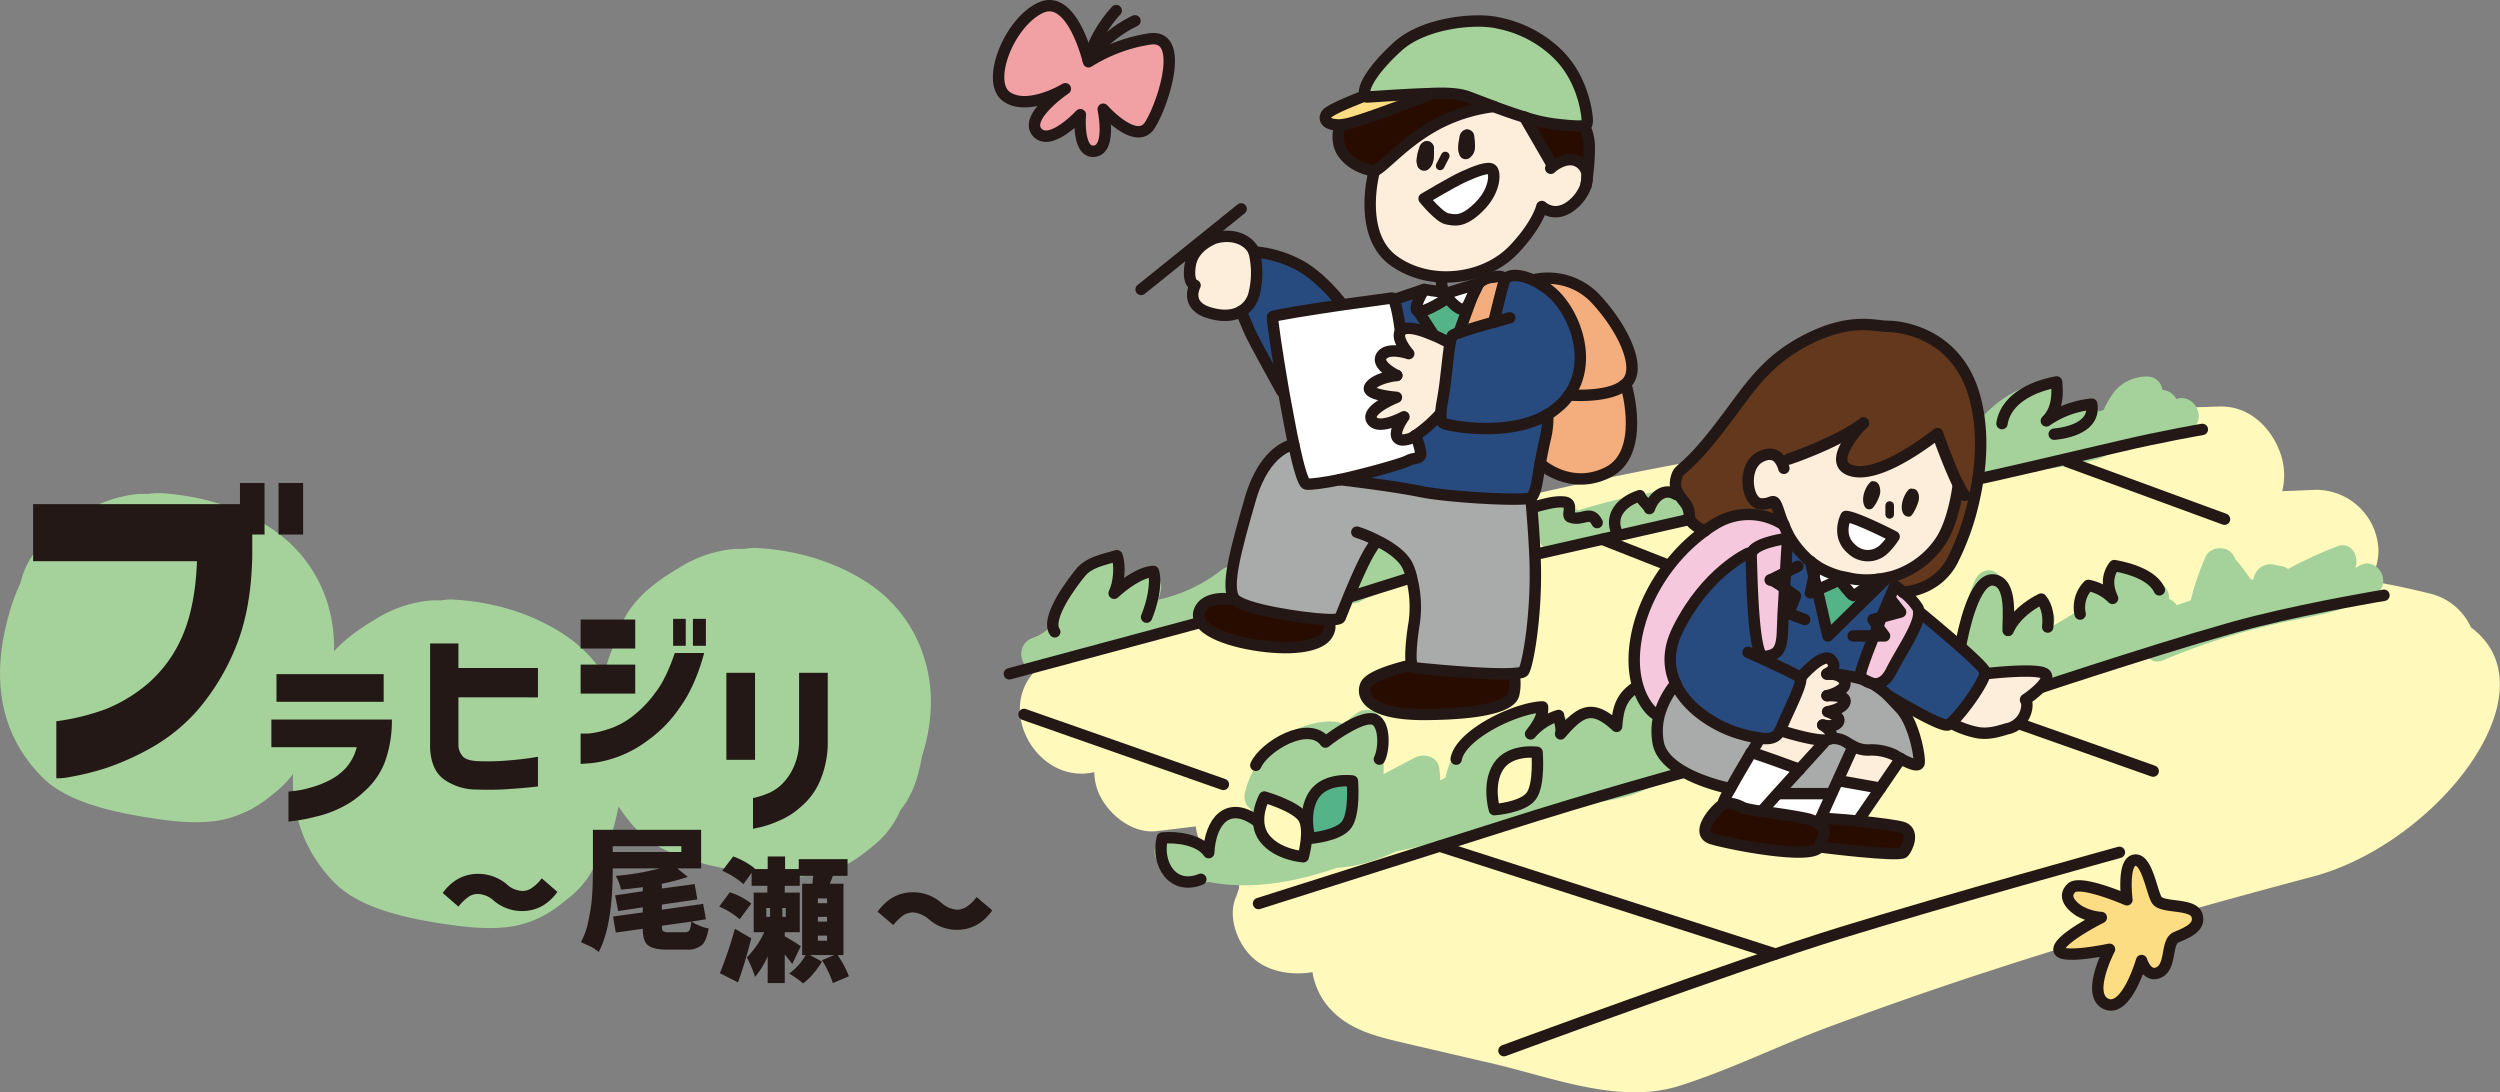 <svg xmlns="http://www.w3.org/2000/svg" viewBox="0 0 732.4 320">
  <rect x="0" y="0" width="732.4" height="320" fill="#808080" stroke="none"/>
  <defs>
    <style>
      .cls-1 {
        fill: #a5d29b;
      }

      .cls-2 {
        fill: #231815;
      }

      .cls-3, .cls-6 {
        fill: #fff9bb;
      }

      .cls-4 {
        fill: #f1a1a3;
      }

      .cls-17, .cls-20, .cls-4, .cls-5, .cls-6, .cls-7, .cls-8 {
        stroke: #231815;
        stroke-linecap: round;
      }

      .cls-20, .cls-4, .cls-5, .cls-6, .cls-7, .cls-8 {
        stroke-linejoin: round;
      }

      .cls-4, .cls-5, .cls-6, .cls-7, .cls-8 {
        stroke-width: 3.34px;
      }

      .cls-17, .cls-20, .cls-5 {
        fill: none;
      }

      .cls-15, .cls-7 {
        fill: #55b38a;
      }

      .cls-16, .cls-8 {
        fill: #fddd83;
      }

      .cls-9 {
        fill: #f4ae7d;
      }

      .cls-10 {
        fill: #290c00;
      }

      .cls-11 {
        fill: #fdeddb;
      }

      .cls-12 {
        fill: #284b7f;
      }

      .cls-13 {
        fill: #a9aaaa;
      }

      .cls-14 {
        fill: #fff;
      }

      .cls-17 {
        stroke-miterlimit: 10;
      }

      .cls-17, .cls-20 {
        stroke-width: 2.51px;
      }

      .cls-18 {
        fill: #63381c;
      }

      .cls-19 {
        fill: #f6c8dd;
      }
    </style>
  </defs>
  <g id="レイヤー_2" data-name="レイヤー 2">
    <g id="work">
      <g>
        <path class="cls-1" d="M95.3,205.6c2.9-9.1,3.6-18.8.8-28.4A40.6,40.6,0,0,0,81.2,156c-9.2-6.7-20.9-10.6-33.5-11.5a21.3,21.3,0,0,0-4.4.2H40.5a39,39,0,0,0-16.6,5.7c-5.4,3.2-10,6.7-13.4,11A23.6,23.6,0,0,0,6,170.8a55.9,55.9,0,0,0-3.3,8.9C-1.7,195.1-2,212.8,12,227.3c7.7,8.1,22.3,10.9,34.6,12.7,7,1,14.8,1.5,21.1-.5s9.9-4.8,13.8-8.1a27.2,27.2,0,0,0,7.4-10C92.7,216.7,94.2,211,95.3,205.6Z"/>
        <path class="cls-1" d="M181.1,236.7c2.9-9.1,3.6-18.8.8-28.3A40.8,40.8,0,0,0,167,187.1c-9.2-6.6-20.9-10.6-33.5-11.4a15.2,15.2,0,0,0-4.3.2h-2.9a36.5,36.5,0,0,0-16.6,5.7c-5.4,3.2-10,6.7-13.4,11a22.3,22.3,0,0,0-4.4,9.2,50.9,50.9,0,0,0-3.4,8.9c-4.4,15.4-4.7,33.2,9.3,47.7,7.7,8,22.3,10.9,34.6,12.6,7.1,1,14.8,1.5,21.1-.4s9.9-4.9,13.8-8.1a26.7,26.7,0,0,0,7.5-10.1C178.6,247.8,180,242.2,181.1,236.7Z"/>
        <path class="cls-1" d="M270.1,221.6c2.9-9.1,3.7-18.8.8-28.4A40.4,40.4,0,0,0,256,172c-9.2-6.6-20.9-10.6-33.5-11.4a15.2,15.2,0,0,0-4.3.2h-2.9a36.5,36.5,0,0,0-16.6,5.7c-5.3,3.1-10,6.6-13.4,11a23,23,0,0,0-4.4,9.2,50.9,50.9,0,0,0-3.4,8.9c-4.4,15.4-4.7,33.2,9.3,47.7,7.7,8,22.3,10.9,34.7,12.6,7,1,14.7,1.5,21-.4s9.9-4.9,13.8-8.1a26.7,26.7,0,0,0,7.5-10.1C267.6,232.7,269.1,227.1,270.1,221.6Z"/>
        <path class="cls-2" d="M9.7,164.4V147.7H70.3v-6.2h7.2v15.1H73.9V163c-.2,10.3-1.8,19.1-4.8,26.5a66.8,66.8,0,0,1-11,18.3,52.4,52.4,0,0,1-13.5,11.1A78,78,0,0,1,31.1,225a78.6,78.6,0,0,1-10.5,2.6,17.5,17.5,0,0,1-4.1.4V211.3a67.8,67.8,0,0,0,14.6-3.6,45.2,45.2,0,0,0,12.3-7.5,38.5,38.5,0,0,0,10-13.8c2.5-5.7,4-13.1,4.3-22Zm71.9-7.8V141.5h7.2v15.1Z"/>
        <path class="cls-2" d="M79.5,218.9v-8.1h35.3a35.2,35.2,0,0,1-2,12.3,21.8,21.8,0,0,1-5.8,8.5,27.4,27.4,0,0,1-7.5,5.2,32.6,32.6,0,0,1-7.2,2.5,47.8,47.8,0,0,1-5.5,1.1l-2.3.3v-8.8l1.8-.2a24.5,24.5,0,0,0,4.4-.9,27.6,27.6,0,0,0,5.6-2.1,17,17,0,0,0,5.1-3.8,14.3,14.3,0,0,0,3.1-6ZM81,205.6v-8.1h31.4v8.1Z"/>
        <path class="cls-2" d="M126,188.5h8.3v7.2h23.3v8.6H134.3v14a5,5,0,0,0,1.3,3.3c.8.9,2.4,1.3,4.6,1.4a75.9,75.9,0,0,0,8.5-.2c2.5-.2,5.5-.5,8.9-1.1v8.7c-3.3.4-6.3.6-9,.8a87.9,87.9,0,0,1-9,.1,16.3,16.3,0,0,1-9.7-3.1c-2.4-1.8-3.7-4.9-3.9-9Z"/>
        <path class="cls-2" d="M170.1,190v-8.5h16V190Zm36.2,1.3c-1.8,6.6-4.2,12-7.3,16.2a37.7,37.7,0,0,1-9.5,9.6,33.7,33.7,0,0,1-16.5,6.5l-2.9.2v-8.9h2.3a25.1,25.1,0,0,0,5.5-1.2,22.5,22.5,0,0,0,7.2-3.7,33.4,33.4,0,0,0,6.9-7.1c2.2-2.8,4-6.7,5.7-11.6Zm-36.2,11.9v-8.5h16v8.5Zm27.1-14v-7.9h3.7v7.9Zm5.8,0v-7.9h3.8v7.9Z"/>
        <path class="cls-2" d="M212.8,222.6V197.1h8.4v25.5Zm7.8,11.2a23.5,23.5,0,0,0,4.9-1.6,12.8,12.8,0,0,0,3.9-2.8,16.6,16.6,0,0,0,3.2-4.9,18.2,18.2,0,0,0,1.5-7.5V197.1h8.4V217a28.6,28.6,0,0,1-2.2,11.6,20.2,20.2,0,0,1-5.6,7.7,22.6,22.6,0,0,1-6.6,4.2,29.5,29.5,0,0,1-5.2,1.8l-2.3.5Z"/>
        <path class="cls-2" d="M206.8,269.3l-4.2.7a14.5,14.5,0,0,0,5,2c-.4,2.3-1,3.9-1.9,4.8a6.5,6.5,0,0,1-4.6,1.4h-5.9c-2.6,0-4.4-.5-5.4-1.3s-1.5-2.5-1.5-4.8l-7.9,1.1-.8-4.7,8.7-1.2v-1.5l-7.2,1.1-.9-4.6,8.1-1.2v-1.2c-2.3.3-4.5.6-6.4.7a13.3,13.3,0,0,0-1.5-4,75.1,75.1,0,0,0,12.9-2.2H179.5v.4c0,11-1.4,19-4.1,24.1a10.9,10.9,0,0,0-2.4-1.6l-2.8-1.3a22.3,22.3,0,0,0,2.3-6.9,45.4,45.4,0,0,0,1-7.2c.1-2,.2-4.3.2-7V243.1h31.7v11.3h-7l3.1,2.5a65.3,65.3,0,0,1-7.6,2v1.4l9.6-1.3.8,4.5L193.9,265v1.5l12.1-1.7Zm-27.3-21.4v1.7h20.1v-1.7ZM196,273.1h4.6c.7,0,1.2-.2,1.4-.6a7.4,7.4,0,0,0,.5-2.5l-8.6,1.2c0,.8.1,1.4.4,1.6A2.9,2.9,0,0,0,196,273.1Z"/>
        <path class="cls-2" d="M220.1,264.7l-3.4,4.6a22.3,22.3,0,0,0-6-3.7l3.1-4.2A20.3,20.3,0,0,1,220.1,264.7Zm-4.8,7.4,4.8,2.8q-1.9,7.4-3.9,12.9l-5.3-2.7A122.3,122.3,0,0,0,215.3,272.1ZM248.7,286l-4.7,2a30,30,0,0,0-3.2-6.7l3.6-1.5h-7.1l3.5,1.9a23,23,0,0,1-2.5,3.5,19.7,19.7,0,0,1-3,2.9,34.3,34.3,0,0,0-4.1-2.9,16.2,16.2,0,0,0,4.8-5.4h-1V258.9h3c0-.2.1-.6.1-1.1s.1-.9.2-1.2h-4v2.9h-4.4v2h4.4v11.6h-4.4v1.2a54.8,54.8,0,0,1,4.7,2.9l-2.5,5.2-2.2-2.8V288h-5v-7.8a25.2,25.2,0,0,1-3.7,6,32.4,32.4,0,0,0-2.4-5.7,26.5,26.5,0,0,0,5.1-7.4h-3.1V261.5h4v-2h-4.6v-3.8l-2.4,3.3a23.8,23.8,0,0,0-6.2-3.9l3.2-4.2a22,22,0,0,1,6.3,3.5v.2h3.8v-3.7h5.1v3.7h4v-2.9h14.3v4.9H244l-.9,2.3h4v20.9h-1.7A29.4,29.4,0,0,1,248.7,286Zm-24.2-20v2.6h1.1V266Zm5.7,2.6V266h-1v2.6Zm12.1-4v-1.4h-2.7v1.4Zm0,5.4v-1.4h-2.7V270Zm0,5.6v-1.5h-2.7v1.5Z"/>
        <path class="cls-2" d="M144.7,263.9a7.3,7.3,0,0,0-4.6-2,4.8,4.8,0,0,0-2.8.8,15.4,15.4,0,0,0-3,2.9l-4.6-4c2.7-3.7,6.2-5.6,10.4-5.6a13,13,0,0,1,8.3,3,7.1,7.1,0,0,0,4.5,2,4.6,4.6,0,0,0,2.8-.8,11.3,11.3,0,0,0,3-2.9l4.6,4c-2.7,3.7-6.1,5.6-10.4,5.6A12.8,12.8,0,0,1,144.7,263.9Z"/>
        <path class="cls-2" d="M272.1,269.3a7.9,7.9,0,0,0-4.6-2,5.7,5.7,0,0,0-2.8.8,15.4,15.4,0,0,0-3,2.9l-4.6-3.9c2.7-3.8,6.2-5.7,10.4-5.7a12.6,12.6,0,0,1,8.3,3.1,7.7,7.7,0,0,0,4.5,2,5.4,5.4,0,0,0,2.8-.8,11.3,11.3,0,0,0,3-2.9l4.6,3.9c-2.7,3.8-6.1,5.7-10.4,5.7A12.4,12.4,0,0,1,272.1,269.3Z"/>
      </g>
      <g>
        <path class="cls-3" d="M723.9,183.8a17.7,17.7,0,0,0-11.6-9.8c-6-1.5-12-2.8-18.1-3.8a17.1,17.1,0,0,0,2.6-8.9,18.3,18.3,0,0,0-18.3-17.8l-9.9.4a19.4,19.4,0,0,0-.8-11.8c-2.8-7.2-9.1-13.3-17.7-13-92.3,2.6-184.5,17.6-272.5,45.2-24.2,7.5-48.2,16.3-70.1,29-18.3,10.7-4.8,37.1,13.1,32.9a15.2,15.2,0,0,0,.6,4.2c1.9,6.9,9.8,14,17.6,13.1l11.5-1.4c.7,5.2,3.5,10.2,8.6,12.6l2.2,1.1,1.1,1c-1.4-3.6,1.8,2.8.8,1.5h0c-.1,0-.1,0-.1-.1s-.5-.7.1.9v1.1c-.3.9-.6,1.9-1,2.8-2.3,5.7.4,13.1,4.7,17.3s11.2,5.6,17.8,4.5a20.7,20.7,0,0,0,6,11.6c6,5.9,14,7.5,21.9,9.4l25.8,6c16.9,4,36.5,11.8,53.8,6.3,14.9-4.7,29.3-11.9,43.9-17.3s31.3-11.3,47.1-16.4c31.2-10.2,62.9-19.2,94.6-27.6C714,247.1,748.9,202.4,723.9,183.8ZM613.6,191c8.7-2.9,17.1-5.2,25.4-7.1a18.3,18.3,0,0,0,.5,4.7l-24.9,6-20,5.2a13.4,13.4,0,0,0,1.2-2.4C601.5,195.1,607.4,193,613.6,191Z"/>
        <path class="cls-1" d="M357.7,167.1a46.3,46.3,0,0,1-18.4,8.6,18.7,18.7,0,0,0,.8-2.8c1-5.6-6.9-8.2-8.9-3.6a3.7,3.7,0,0,0-2.3.9l-.7.4c2.1-3.8-2-9.4-6.4-6.5a30,30,0,0,0-13.2,18.5,13.4,13.4,0,0,1-6.1,4.3c-5.7,2.1-3.5,11,2.5,9.2s9.3-3.9,14-5.9h.3a52.8,52.8,0,0,0,7.7-2.4c3.6-.8,7.2-1.2,10.9-1.8a56.3,56.3,0,0,0,26.6-12.1C369.3,170,362.5,163.2,357.7,167.1Z"/>
        <path class="cls-1" d="M414.8,160.3c-3.1-1.4-5.4-.6-7.9.7-1.7-1.6-5.1-1.9-6.7.1a53.2,53.2,0,0,1-7.4,7.6c-4.3,3.6,1.1,10,5.7,7.5l7.7-4.1a51.8,51.8,0,0,1,5.7-3.1,4.7,4.7,0,0,0,4.6-2.2C417.7,164.8,417.1,161.3,414.8,160.3Z"/>
        <path class="cls-1" d="M493.2,142.9a175.7,175.7,0,0,0-30.8,6.6,5.5,5.5,0,0,0-2.5-.7,60.5,60.5,0,0,0-9.5.2c-2.6.3-4.8,2-4.8,4.8s2.2,5,4.8,4.8h.7c.8,2.1,2.8,3.8,5.6,2.8,12-3.9,23.9-7.5,36.5-8.9C499.2,151.8,499.3,142.2,493.2,142.9Z"/>
        <path class="cls-1" d="M638.2,116.7l-.6.2a5.3,5.3,0,0,0-4.1-2.7,4.5,4.5,0,0,0-4.6-3.9,12.5,12.5,0,0,0-9.3,4.2,25.8,25.8,0,0,0-3.3,5.6l-1.4.4a4.8,4.8,0,0,0-4.5-1.4c-2.5.5-5,1.2-7.4,1.9l-.2-.3c0-.2-.2-.3-.3-.5,3.4-2.8.8-9.6-4.4-8.3a33,33,0,0,0-22.2,17.5,4.6,4.6,0,0,0,.4,5.2,4.8,4.8,0,0,0,5.9,5.4l2.7-.8c9.6-1.3,19.7-2,28.9-4.5a13.9,13.9,0,0,0,6.9-4.1,5,5,0,0,0,2.7-.1,104.8,104.8,0,0,1,17.3-4.5C646.7,124.9,644.2,115.7,638.2,116.7Z"/>
        <path class="cls-1" d="M691.1,165.8l-1.1.6c1.3-3.4-1.2-8-5.4-6.3a123.4,123.4,0,0,0-14.3,6.6,3.5,3.5,0,0,0-1.6-.8l-2.6-.5a5,5,0,0,0-5.9,4.3l-.6.2c-1.5-1.9-2.8-3.8-4.2-5.5l-.5-.5a5,5,0,0,0-2.1-2.7c-2-1.2-5.5-.6-6.6,1.8a75.5,75.5,0,0,0-4.4,12.9l-4.1,1.4a4.9,4.9,0,0,0-2.2-1.8,5.2,5.2,0,0,0-1.3-3.6,22.4,22.4,0,0,0-8.5-5.7,4.5,4.5,0,0,0-2.3-.1,5.6,5.6,0,0,0-2.3-.5c-2.4,0-4.9,2.2-4.7,4.7a8.8,8.8,0,0,0,.2,1.7,5.3,5.3,0,0,0-6.3,5.9c-3,2-6,3.8-9.1,5.6,3-4.7-4.4-9.1-8-5l-.4.3-3.8,3c.3-4.5-.1-9.3-2.9-12.8s-6.3-1.7-7.5,1a37.5,37.5,0,0,0-3.3,18.1,4.3,4.3,0,0,0,1.4,3,10.9,10.9,0,0,1-2.4,2.4c-4.8,3.9,2,10.5,6.8,6.8l.3-.3a4.1,4.1,0,0,0,2.7,1,17.7,17.7,0,0,0,7.2-1.3,3.6,3.6,0,0,0,2.1.4,56,56,0,0,0,5.9-1.2,3.8,3.8,0,0,0,4.6,1l24.5-9.1c.7,2.2,2.7,3.8,5.4,2.6a195.7,195.7,0,0,1,33.3-10.7c9.9-2.2,20-3.3,28.8-8.6C701.2,170.9,696.4,162.6,691.1,165.8Z"/>
        <path class="cls-1" d="M487.7,207a4.5,4.5,0,0,0-4.8-2.2c-2.1-3.1-7.7-3.5-8.5,1.1-.3,1.8-.6,3.7-1,5.6a4.3,4.3,0,0,0-1.2-1.1c-4.4-2.4-8.2-.7-11.7,1.8a4,4,0,0,0-2.9-2.4c-4.5-1-8.9-2.3-13.4-.8a20.4,20.4,0,0,0-7.1,4.5c-6.7,2.5-12.2,6.6-13.6,14.3a8,8,0,0,1-1.6.8,25.3,25.3,0,0,0-.3-3.8c-.6-3.3-4.5-4.1-7-2.9l-9.3,4.9a22.6,22.6,0,0,0-.1-4.5c2.2-5.1,2.4-10.6-2.3-13.7a5,5,0,0,0-4.9,0,24.2,24.2,0,0,0-4.3,3.6c-2.8-1.4-6.5-.8-9.5-.1-9.7,2.4-17.2,10.5-19.5,20.2a4.6,4.6,0,0,0,1.9,4.9l-1.1,3a6.6,6.6,0,0,0-6.7-.1c-2.1,1-3.1,2.6-3.9,4.8s-.7,2.7-1.6,3.6a45.4,45.4,0,0,1-8.1-3.2c-5.5-2.9-9.7,4.7-4.8,8.3s8.7,5.6,13.8,4.8c12.5,2.4,25.3,0,37.6-4.2,6-.3,11.6-2.2,17.1-4.7,12.7-2.7,25.3-5.4,37.9-8.3a4.1,4.1,0,0,0,3.4-3.7l6.2-.9c9.2-1.4,21.3-1.8,29.3-7.4S491.8,214.6,487.7,207ZM383.9,236l.6-1.6h.1a6.1,6.1,0,0,0,1.4.7Z"/>
        <path class="cls-4" d="M318.9,18.1c-.1-.3-4.8-20.2-14.1-15.8S288.7,24.2,295,28.4,312.1,26,312.1,26s-12.1,8.2-8.3,12.7,12.7-5.1,12.7-5.1-1,11.3,4.1,10.7S323.2,32,323.2,32s9.7,11,13.7,4.6,10.4-26.6,0-25.2A47,47,0,0,0,318.9,18.1Z"/>
        <path class="cls-5" d="M327,3.1a37.3,37.3,0,0,0-8.2,14.4"/>
        <path class="cls-5" d="M332.5,6.1a36.7,36.7,0,0,0-12.9,10.4"/>
        <path class="cls-6" d="M370.4,233.5s-3.8,7,0,12,11.4,5.5,11.4,5.5,2.3-8.1,0-11.5S370.4,233.5,370.4,233.5Z"/>
        <path class="cls-7" d="M396.2,228.8s-7.9-1.1-11.3,4.1-1.2,12.7-1.2,12.7,8.3-.6,10.8-4S396.2,228.8,396.2,228.8Z"/>
        <path class="cls-6" d="M450.3,220.4s-7.9-1.1-11.3,4.1-1.2,12.7-1.2,12.7,8.3-.6,10.8-4S450.3,220.4,450.3,220.4Z"/>
        <path class="cls-5" d="M309,185.1c-2.8-4,5.2-14.5,7.6-17.4s6.1-3.6,10.6-4.9c1.1,2.8.6,8.2-.8,11,2.7-2.5,7.6-6.2,11.5-6.4,1.1,3.7-.5,9.8-2,13.4"/>
        <path class="cls-5" d="M367.9,240.3c-8.2-5.7-13.3.2-13.8,9.5-2.6-3.8-9.2-4.7-13.6-4.3-1.8,7.4,2.9,15.5,11.3,12.1"/>
        <path class="cls-5" d="M367.9,224.2c2.3-5.4,15.6-13.5,20.4-6.8,2.4-2,11.2-8.1,14.4-6.6s2.8,9,1.4,11.6"/>
        <path class="cls-5" d="M426.6,222.4c1.3-7.3,17.7-15.1,25.3-15.3.2,2.9-1.7,5.6-3.5,7.9a17.4,17.4,0,0,1,8.2-5.4c.2,1.7,1.1,3.5.6,5.4,5.7-6.6,9.1-9,16.4-2.2.4-5,1.2-8.4,5.4-11.3"/>
        <path class="cls-5" d="M574.4,189c.7-3.8,3.9-19.7,9.6-19.1s4.2,11.6,4.3,14.8c1.7-4,5.8-7.3,9.7-9.2,1.9,2.3,2.2,5.4,1.9,8.2"/>
        <path class="cls-5" d="M609.4,179.9a9.2,9.2,0,0,1,2.4-8.4,13.7,13.7,0,0,1,7.1,3.8c-1.5-3.2-1.8-6.6.5-9.6,4.5.8,11.1,2.7,13.2,7.1"/>
        <path class="cls-5" d="M586.5,124.1c1.2-7.4,9.3-11,16-12.2.4,4.1.1,8.4-3,11.4a28,28,0,0,1,13.3-4.9c1,6.2-5.8,8.3-11,8.8"/>
        <path class="cls-5" d="M473.7,156.1c-2.2-5,1.2-9.1,6.7-10.9.6,1.5,2.3,2.6,2.8,3.8,1.3-3.7,4.5-6.2,7.9-4.1"/>
        <path class="cls-8" d="M623.1,263.6s-13.6-5.9-16.2-3.5-.4,5.1,2.3,6.8a15.4,15.4,0,0,0,6.4,1.9s-12.2,6.1-12.4,9.3,14.8,0,14.8,0-7,13.3-1,16,10.4-12.7,10.4-12.7,1.6,5.3,5.2,3.4,1.9-8.9,4.9-10.2,7.3-2.9,6.1-6.5-10.3-1.9-11.8-4.5-2.9-12.3-6.5-11.6S623.1,263.6,623.1,263.6Z"/>
        <line class="cls-5" x1="295.7" y1="197.4" x2="351.1" y2="182.5"/>
        <line class="cls-5" x1="451.2" y1="162.1" x2="495.2" y2="152.1"/>
        <path class="cls-5" d="M579.5,140.3c.7,0,28.6-6.5,41.3-9.5s24.4-5,24.4-5"/>
        <path class="cls-5" d="M368.7,264.7l71.9-22.8c26.2-8.4,52.9-15.7,52.9-15.7"/>
        <path class="cls-5" d="M597.6,201.5s45.2-15,63.5-19.5,37.3-7.6,37.3-7.6"/>
        <path class="cls-5" d="M440.6,307.8s67.1-24.8,98.9-34.6,81.4-23.5,81.4-23.5"/>
        <line class="cls-5" x1="300" y1="209.3" x2="358.4" y2="229.8"/>
        <line class="cls-5" x1="605.6" y1="135.2" x2="651.7" y2="152.1"/>
        <line class="cls-5" x1="421.8" y1="247.9" x2="520.1" y2="279.5"/>
        <line class="cls-5" x1="469.4" y1="158" x2="489" y2="165.7"/>
        <line class="cls-5" x1="591.2" y1="211.9" x2="630.8" y2="225.9"/>
        <g>
          <g>
            <path class="cls-9" d="M467.7,87.8c8,8.7,13.5,20.5,8.5,24.7l-1.3,1c-5.4,3.1-15.3,2.2-15.3,2.2,6.8-9.6,2.2-22.8-3.9-29.1a23.8,23.8,0,0,0-6.5-4.6A19.1,19.1,0,0,1,467.7,87.8Z"/>
            <path class="cls-9" d="M476.6,113.7S482,133,471,138.4s-19.8-2.6-19.8-2.6c.5-2.6,1-5.2,1.4-6.9a24.9,24.9,0,0,0,.8-7.5h0a16.2,16.2,0,0,0,2.8-2,16.4,16.4,0,0,0,3.4-3.6s9.9.9,15.3-2.2Z"/>
            <path class="cls-10" d="M465.6,43.1a63.3,63.3,0,0,1-.6,8.6,5,5,0,0,0-1.6-3.6c-3.1-2.8-6.9-.5-8.4.6l-.4-.6-8-13.8a45.7,45.7,0,0,0,10.1,2.2c4.4.5,6.5.5,7.4.3V37A14.1,14.1,0,0,1,465.6,43.1Z"/>
            <path class="cls-1" d="M437.6,31.2l-7.4-2.8c-2.6-1-6.5-1.2-10.6-1-8.3.2-17.7,1.7-19.2,1s-.3-.3-.4-.4c-1.2-1.8,2.4-7.9,9.5-14.4s23.1-8.5,29.7-6.8a34.3,34.3,0,0,1,17.1,9c8.1,7.9,8.9,18.7,8.7,19.7s.1,1.1-.9,1.3-3,.2-7.4-.3a45.7,45.7,0,0,1-10.1-2.2C443.6,33.4,440.5,32.3,437.6,31.2Z"/>
            <path class="cls-11" d="M455,48.7c1.5-1.1,5.3-3.4,8.4-.6a5,5,0,0,1,1.6,3.6h0c-.2,1.6-.4,2.7-.4,2.7a12.8,12.8,0,0,1-4.2,5.8c-5,3.9-8.7.3-8.7.3s-1.1,5.1-8.2,12.6c-8.7,9.1-24.9,11-35.3,3.2s-5.7-25.7-5.7-25.7v-.5c2.1-.2,7.4-7,16.3-12.4a47.8,47.8,0,0,1,18.9-6.5c2.9,1.1,6,2.2,9,3.1l8,13.8Zm-21.8,12c4.7-4.6,4.9-9.6,4-10.9s-5.4.5-8.5,2-11.5,6.4-11.5,6.4,3.7,5.3,6.7,5.9S428.6,65.3,433.2,60.7Zm-2.5-14.6c1.9-1.6,1.4-3.8,1.2-6a2.2,2.2,0,0,0-2.3-2.2,2.5,2.5,0,0,0-2,2.3,15.4,15.4,0,0,0-.4,3,5.2,5.2,0,0,0,.5,2.4A1.9,1.9,0,0,0,430.7,46.1Zm-10.6-2.3a2.2,2.2,0,0,0-2.1-2.5,2.5,2.5,0,0,0-2.2,2A13,13,0,0,0,415,47a5.1,5.1,0,0,0,.3,1.7,2.1,2.1,0,0,0,3,1C420.2,48.3,420.1,46,420.1,43.8Z"/>
            <path class="cls-12" d="M437.6,94.4s2-8.3,2.8-11.1c.4-1.1.2-1.7-.3-2.1h1.4c1.7-1.1,4.7-.6,7.7.8a23.8,23.8,0,0,1,6.5,4.6c6.1,6.3,10.7,19.5,3.9,29.1a16.4,16.4,0,0,1-3.4,3.6,16.2,16.2,0,0,1-2.8,2h0c-11.6,6.9-27.8,3.8-30,2.8s-1.3-1.4-1.3-2.8.7-5.4,1.3-9.4,1-9.3,1.5-11.8a7,7,0,0,1,.6-1.9,6,6,0,0,1,1.9-.8C429.9,96.6,434.3,95.3,437.6,94.4Z"/>
            <path class="cls-12" d="M453.4,121.4a24.9,24.9,0,0,1-.8,7.5c-.4,1.7-.9,4.3-1.4,6.9-.8,4.5-1.8,9.3-2.7,10s-23.8-.1-32.3-1.8-23-3.4-23.6-3.5c8.1-1.8,18.4-4.7,20-5.6s3.9-.3,3.6-2.3a20.3,20.3,0,0,0-1.5-5h0a41.2,41.2,0,0,0,7.1-6.2h.3c0,1.4.3,2.4,1.3,2.8s18.4,4.1,30-2.8Z"/>
            <path class="cls-13" d="M403.3,158.3l-.2.6c-2.4,2.7-5.5,9.9-7.8,15.4l-2.7,6.7c-.2.4-1.7.6-3.9.5-7.6-.4-24.3-3.6-26.8-5.8s0-14.6,4.4-29.5,12.7-16,12.7-16c1.4,6.5,2.8,11.4,3.7,11.6s5.1-.3,9.9-1.3h0c.6.1,15.3,1.8,23.6,3.5s30.8,2.9,32.3,1.8,1.3,14.1,1.3,21.9c.1,13.5-2.1,26.6-3.4,28.9-.2.4-1.3.6-2.9.7-7.8.6-28-1.5-29.3-1.7s-.4-.3-.6-.8c-.7-2.3.2-9.5.7-12.3a33.5,33.5,0,0,0-.8-13.3,14,14,0,0,0-.9-2.9C411.3,162.9,407,160.1,403.3,158.3Z"/>
            <path class="cls-10" d="M443.5,197.4a14.1,14.1,0,0,1,0,5.8c-.6,3.8-9.8,6-26,6.1s-18.8-5.3-17.4-8.6,13.5-5.9,13.5-5.9.3.7.6.8,21.5,2.3,29.3,1.7Z"/>
            <path class="cls-9" d="M440.1,81.2c.5.4.7,1,.3,2.1-.8,2.8-2.8,11.1-2.8,11.1-3.3.9-7.7,2.2-10.2,3.1l3.8-10.4c1-1.9,1.9-3.9,2-4.1h0a6.8,6.8,0,0,1,4.4-1.8C438.5,81,439.6,80.8,440.1,81.2Z"/>
            <path class="cls-14" d="M437.2,49.8c.9,1.3.7,6.3-4,10.9s-7.1,3.8-9.3,3.4-6.7-5.9-6.7-5.9,8.4-5,11.5-6.4S436.3,48.5,437.2,49.8Z"/>
            <path class="cls-14" d="M433.2,83h0a5.6,5.6,0,0,0-1,1.5l-1,2.6c-.9,1.7-2,3.4-2.7,3.5s-4.4-3.3-4.4-3.3V85.8Z"/>
            <path class="cls-10" d="M437.6,31.2a47.8,47.8,0,0,0-18.9,6.5c-8.9,5.4-14.2,12.2-16.3,12.4h-.3c-1.8-.6-5.6-1.3-8.4-4.9s-1.2-8.2-1.2-8.2v-.4l1.6-.2c4.8-.8,25.5-9,25.5-9,4.1-.2,8,0,10.6,1Z"/>
            <path class="cls-2" d="M431.9,40.1c.2,2.2.7,4.4-1.2,6a1.9,1.9,0,0,1-3-.5,5.2,5.2,0,0,1-.5-2.4,15.4,15.4,0,0,1,.4-3,2.5,2.5,0,0,1,2-2.3A2.2,2.2,0,0,1,431.9,40.1Z"/>
            <path class="cls-15" d="M431.2,87.1l-3.8,10.4a6,6,0,0,0-1.9.8,7,7,0,0,0-.6,1.9h-.8a38.4,38.4,0,0,0-4.7-2.2l.2-.5-4.1-6.3c2.1.5,8.6-3.9,8.6-3.9s2.9,3.5,4.4,3.3S430.3,88.8,431.2,87.1Z"/>
            <path class="cls-11" d="M409.2,110c-.4-.2-6.3-3.2-4.4-5.8s7.9-.6,7.9-.6-3.9-4.4-2.4-6.5a1.1,1.1,0,0,1,.7-.6c1.7-.9,5.4.2,8.4,1.5a38.4,38.4,0,0,1,4.7,2.2h.8c-.5,2.5-.9,6.9-1.5,11.8s-1.3,7.2-1.3,9.4h-.3a41.2,41.2,0,0,1-7.1,6.2h0a6.7,6.7,0,0,1-3.9,1.3c-4.1-.5.5-6.8.5-6.8s-7.5,4-9.4,1,7.2-6.7,7.2-6.7-9.6-.5-7.7-3.2S408.8,110,409.2,110Z"/>
            <path class="cls-14" d="M424.1,85.8v1.5s-6.5,4.4-8.6,3.9,1.7-6.4,1.7-6.4Z"/>
            <path class="cls-2" d="M418,41.3a2.2,2.2,0,0,1,2.1,2.5c0,2.2.1,4.5-1.8,5.9a2.1,2.1,0,0,1-3-1A5.1,5.1,0,0,1,415,47a13,13,0,0,1,.8-3.7A2.5,2.5,0,0,1,418,41.3Z"/>
            <path class="cls-12" d="M415.5,91.2l4.1,6.3-.2.5c-3-1.3-6.7-2.4-8.4-1.5a1.1,1.1,0,0,0-.7.6s-.9-7.4-2-9.3l8.9-3S413.5,90.7,415.5,91.2Z"/>
            <path class="cls-14" d="M416.2,132.6c.3,2-1.1.8-3.6,2.3s-11.9,3.8-20,5.6h0c-4.8,1-8.8,1.7-9.9,1.3s-2.3-5.1-3.7-11.6c-1-4.7-2-10.3-3-15.7-1.9-11.1-3.3-21.4-3.2-21.7s10.9-2.1,20.4-3.5l14.6-2c.2,0,.4.2.5.5,1.1,1.9,2,9.3,2,9.3-1.5,2.1,2.4,6.5,2.4,6.5s-6-2.1-7.9.6,4,5.6,4.4,5.8-6,.7-7.8,3.2,7.7,3.2,7.7,3.2-9.1,3.6-7.2,6.7,9.4-1,9.4-1-4.6,6.3-.5,6.8a6.7,6.7,0,0,0,3.9-1.3A20.3,20.3,0,0,1,416.2,132.6Z"/>
            <path class="cls-16" d="M419.6,27.4s-20.7,8.2-25.5,9l-1.6.2c-3.6.1-4.7-1.6-4-3s11.3-5.5,11.3-5.5h.2c.1.1.2.3.4.4S411.3,27.6,419.6,27.4Z"/>
            <path class="cls-12" d="M393.2,89.2h0c-9.5,1.4-20.2,3.1-20.4,3.5s1.3,10.6,3.2,21.7h-.5s-8.3-14.9-9.5-17.7-2.4-5.7-2.4-5.7a8.1,8.1,0,0,0,3.8-5.1,25.6,25.6,0,0,0,0-12.3A33.4,33.4,0,0,1,381.2,78C387.9,81.9,393.2,89.2,393.2,89.2Z"/>
            <path class="cls-10" d="M388.7,181.5s2.1,1.7,0,4.6-9.1,4.5-19.4,3.1-19.6-5.1-18-10,9.3-3.7,9.3-3.7l1.3.2c2.5,2.2,19.2,5.4,26.8,5.8Z"/>
            <path class="cls-11" d="M367.4,73.8a25.6,25.6,0,0,1,0,12.3,8.1,8.1,0,0,1-3.8,5.1c-2.7,1.6-6.5,1.5-10.3.1-6.1-2.4-3.2-7.7-3.2-7.7s-2.1-.5-1.4-6,7.1-7.8,7.1-7.8C361,68.2,365.9,70.2,367.4,73.8Z"/>
          </g>
          <g>
            <line class="cls-17" x1="423.4" y1="45.7" x2="421.9" y2="48.6"/>
            <path class="cls-5" d="M417.2,58.2s8.4-5,11.5-6.4,7.6-3.3,8.5-2,.7,6.3-4,10.9-7.1,3.8-9.3,3.4S417.2,58.2,417.2,58.2Z"/>
            <path class="cls-5" d="M465,51.7a5,5,0,0,0-1.6-3.6c-3.1-2.8-6.9-.5-8.4.6l-.7.6"/>
            <path class="cls-5" d="M402.5,50.6s-4.8,18,5.7,25.7,26.6,5.9,35.3-3.2c7.1-7.5,8.2-12.6,8.2-12.6s3.7,3.6,8.7-.3a12.8,12.8,0,0,0,4.2-5.8,9.3,9.3,0,0,0,.4-2.7"/>
            <path class="cls-5" d="M464.1,36.8c1-.2.8-.8.9-1.3s-.6-11.8-8.7-19.7a34.3,34.3,0,0,0-17.1-9c-6.6-1.7-22-.2-29.7,6.8S398.8,26.2,400,28c.1.1.2.3.4.4s10.9-.8,19.2-1c4.1-.2,8,0,10.6,1l7.4,2.8c2.9,1.1,6,2.2,9,3.1a45.7,45.7,0,0,0,10.1,2.2C461.1,37,463.2,37,464.1,36.8Z"/>
            <path class="cls-5" d="M399.8,28.1s-10.5,3.9-11.3,5.5.4,3.1,4,3l1.6-.2c4.8-.8,25.5-9,25.5-9"/>
            <path class="cls-5" d="M437.6,31.2h0a47.8,47.8,0,0,0-18.9,6.5c-8.9,5.4-14.2,12.2-16.3,12.4h-.3c-1.8-.6-5.6-1.3-8.4-4.9s-1.2-8.2-1.2-8.2"/>
            <line class="cls-5" x1="446.6" y1="34.3" x2="454.6" y2="48.1"/>
            <path class="cls-5" d="M464.2,37a14.1,14.1,0,0,1,1.4,6.1,63.3,63.3,0,0,1-.6,8.6h0c-.2,1.6-.4,2.7-.4,2.7"/>
            <path class="cls-5" d="M414.7,127.6a41.2,41.2,0,0,0,7.1-6.2"/>
            <path class="cls-5" d="M409.2,110h0c-.4,0-6,.7-7.8,3.2s7.7,3.2,7.7,3.2-9.1,3.6-7.2,6.7,9.4-1,9.4-1-4.6,6.3-.5,6.8a6.7,6.7,0,0,0,3.9-1.3"/>
            <path class="cls-5" d="M424.1,100.2a38.4,38.4,0,0,0-4.7-2.2c-3-1.3-6.7-2.4-8.4-1.5a1.1,1.1,0,0,0-.7.6c-1.5,2.1,2.4,6.5,2.4,6.5s-6-2.1-7.9.6,4,5.6,4.4,5.8"/>
            <path class="cls-5" d="M442.3,93.1l-4.7,1.3c-3.3.9-7.7,2.2-10.2,3.1a6,6,0,0,0-1.9.8,7,7,0,0,0-.6,1.9c-.5,2.5-.9,6.9-1.5,11.8s-1.3,7.2-1.3,9.4.3,2.4,1.3,2.8,18.4,4.1,30-2.8h0a16.2,16.2,0,0,0,2.8-2,16.4,16.4,0,0,0,3.4-3.6c6.8-9.6,2.2-22.8-3.9-29.1a23.8,23.8,0,0,0-6.5-4.6c-3-1.4-6-1.9-7.7-.8"/>
            <path class="cls-5" d="M433.2,83a6.8,6.8,0,0,1,4.4-1.8c.9-.2,2-.4,2.5,0s.7,1,.3,2.1c-.8,2.8-2.8,11.1-2.8,11.1"/>
            <path class="cls-5" d="M427.4,97.5l3.8-10.4,1-2.6a5.6,5.6,0,0,1,1-1.5"/>
            <path class="cls-5" d="M392.6,140.5c8.1-1.8,18.4-4.7,20-5.6s3.9-.3,3.6-2.3a20.3,20.3,0,0,0-1.5-5h0"/>
            <path class="cls-5" d="M410.3,97.1s-.9-7.4-2-9.3c-.1-.3-.3-.5-.5-.5l-14.6,2c-9.5,1.4-20.2,3.1-20.4,3.5s1.3,10.6,3.2,21.7c1,5.4,2,11,3,15.7,1.4,6.5,2.8,11.4,3.7,11.6s5.1-.3,9.9-1.3"/>
            <path class="cls-5" d="M367.4,73.8c-1.5-3.6-6.4-5.6-11.6-4,0,0-6.2,2.2-7.1,7.8s1.4,6,1.4,6-2.9,5.3,3.2,7.7c3.8,1.4,7.6,1.5,10.3-.1a8.1,8.1,0,0,0,3.8-5.1A25.6,25.6,0,0,0,367.4,73.8Z"/>
            <path class="cls-5" d="M375.5,114.6s-8.3-14.9-9.5-17.7-2.4-5.7-2.4-5.7"/>
            <path class="cls-5" d="M367.4,73.8A33.4,33.4,0,0,1,381.2,78c6.7,3.9,12,11.2,12,11.2"/>
            <path class="cls-5" d="M417.2,84.8s-3.7,5.9-1.7,6.4,8.6-3.9,8.6-3.9,2.9,3.5,4.4,3.3,1.8-1.8,2.7-3.5,1.9-3.9,2-4.1h0l-9.1,2.8Z"/>
            <line class="cls-5" x1="408.3" y1="87.8" x2="417.2" y2="84.8"/>
            <line class="cls-5" x1="422.7" y1="85.6" x2="422.1" y2="81.5"/>
            <path class="cls-5" d="M392.6,140.5h0c.6.1,15.3,1.8,23.6,3.5s30.8,2.9,32.3,1.8,1.9-5.5,2.7-10c.5-2.6,1-5.2,1.4-6.9a24.9,24.9,0,0,0,.8-7.5"/>
            <path class="cls-5" d="M379,130.2s-8.4,1.1-12.7,16-7.5,26.6-4.4,29.5,19.2,5.4,26.8,5.8c2.2.1,3.7-.1,3.9-.5l2.7-6.7c2.3-5.5,5.4-12.7,7.8-15.4"/>
            <path class="cls-5" d="M397.5,155.9a37.2,37.2,0,0,1,5.8,2.4c3.7,1.8,8,4.6,9.3,8a14,14,0,0,1,.9,2.9,33.5,33.5,0,0,1,.8,13.3c-.5,2.8-1.4,10-.7,12.3.2.5.3.7.6.8s21.5,2.3,29.3,1.7c1.6-.1,2.7-.3,2.9-.7,1.3-2.3,3.5-15.4,3.4-28.9,0-7.8-1.3-21.9-1.3-21.9"/>
            <path class="cls-5" d="M413.6,194.8s-12.1,2.6-13.5,5.9,1.1,8.7,17.4,8.6,25.4-2.3,26-6.1a14.1,14.1,0,0,0,0-5.8"/>
            <path class="cls-5" d="M360.6,175.5s-7.8-1.2-9.3,3.7,7.7,8.6,18,10,17.4-.1,19.4-3.1,0-4.6,0-4.6"/>
            <line class="cls-5" x1="334.3" y1="84.8" x2="363.6" y2="61.2"/>
            <path class="cls-5" d="M449.2,82a19.1,19.1,0,0,1,18.5,5.8c8,8.7,13.5,20.5,8.5,24.7l-1.3,1c-5.4,3.1-15.3,2.2-15.3,2.2"/>
            <path class="cls-5" d="M451.2,135.8s8.7,8.1,19.8,2.6,5.6-24.7,5.6-24.7"/>
            <path class="cls-5" d="M449.2,148.6c2.6-.7,6.4-1.9,9.2-1.5s.3,4,1.7,4.4c3.6,1.3,5.8-2.3,7.8,1.6"/>
            <line class="cls-5" x1="396.3" y1="174.6" x2="413.5" y2="169.2"/>
            <line class="cls-5" x1="415.5" y1="91.2" x2="419.6" y2="97.5"/>
          </g>
        </g>
        <g>
          <g>
            <path class="cls-11" d="M599.1,197.4c2.4,1.9-4.8,7-5.5,7.4s.7.2,0,3.3a7.3,7.3,0,0,1-5.1,5.3c-1.3.2-5.3,2-9.3,1.2a27,27,0,0,1-6.5-2.2h-2.1c2.1-.7,10.2-11.5,10.9-15C581.5,197.4,596.7,195.6,599.1,197.4Z"/>
            <path class="cls-12" d="M581.5,196.7a.8.8,0,0,1,0,.7c-.7,3.5-8.8,14.3-10.9,15h-.3c-2.9,0-16.7-8.4-16.7-8.4h-.1a23.9,23.9,0,0,0-5.1-3.9c1.8.4,3.9-.1,5.7-3.7,2.9-5.8,8.4-13.4,8-17.3h.1S580.9,194.5,581.5,196.7Z"/>
            <path class="cls-18" d="M545.9,124c-8.5,6.1-21.9,10.5-21.9,10.5l-2.5.3c-.9-1.4-2.7-2.5-5.7-1-5.6,2.8-4.1,13.5,0,13.8s3.6-3,5.6,3.1a32.1,32.1,0,0,0,1.2,3.1,18.7,18.7,0,0,0-20.6,0,22,22,0,0,0-2.5,1.7,10.4,10.4,0,0,1-3.6-2.2c-1.6-1.5-.5-2.4-1.5-4.7s-4.3-4.1-3.4-8.2,2-.9,13.8-16.5c7.7-10.1,12.3-18.3,25-24.6s19.5-3.7,23.2-3.7,20.1,1.8,25.4,20.3c2.8,9.8,2.1,20.4.1,29.6l-2.9-.4a17.4,17.4,0,0,1-1.9-3.1c-2.7-5.4-6.1-15-6.1-15s-15.7,13.1-24.7,11.1S545.4,124.5,545.9,124Z"/>
            <path class="cls-18" d="M575.6,145.1l2.9.4a75,75,0,0,1-6.7,19.1c-4.5,8.1-13,8.8-14.2,8.9a24.5,24.5,0,0,0-2.5-1.9l-.7-2.7a25.8,25.8,0,0,0,14-10.2c3.9-5.7,5.2-15.7,5.3-16.7A17.4,17.4,0,0,0,575.6,145.1Z"/>
            <path class="cls-11" d="M521.5,134.8l2.5-.3s13.4-4.4,21.9-10.5c-.5.5-11.8,12.1-3,14.1S567.6,127,567.6,127s3.4,9.6,6.1,15c-.1,1-1.4,11-5.3,16.7a25.8,25.8,0,0,1-14,10.2l-2.2.5-2,.3a25.6,25.6,0,0,1-7.3-.1l-3.9-.8a25.7,25.7,0,0,1-6.9-3l-1.7-1.3a11.4,11.4,0,0,1-1.7-1.5,28.5,28.5,0,0,1-4.4-5.6,38.2,38.2,0,0,1-1.7-3.6h0a32.1,32.1,0,0,1-1.2-3.1c-2-6.1-1.5-2.7-5.6-3.1s-5.6-11,0-13.8C518.8,132.3,520.6,133.4,521.5,134.8Zm40.6,11.8c.3-1.4-.2-3.5-1.8-3.4a1.1,1.1,0,0,0-1.2.3c-1.4,1.5-2.6,4.8-1.6,6.8a1.8,1.8,0,0,0,2.1,1C560.4,151,562.1,148.5,562.1,146.6ZM552,160.8a19.5,19.5,0,0,0,2.9-3.6s-11-5.7-14.1-5.9c0,0-2.9,5.6,1.6,9.5A6.8,6.8,0,0,0,552,160.8Zm-1.2-16.3c.2-1.4-.3-3.5-1.9-3.5a1,1,0,0,0-1.1.4c-1.5,1.5-2.6,4.8-1.6,6.8a1.5,1.5,0,0,0,2,.9C549,148.9,550.7,146.3,550.8,144.5Z"/>
            <path class="cls-13" d="M556.8,222.3l-1.8-1.1a15.7,15.7,0,0,0-7-1.5,9.1,9.1,0,0,1-5.1-1.1l-1.6-.9a7,7,0,0,0-5.2-1.3c1.6-1.7-1.7-3.7-2.1-4s3.8.7,4.6-.9-3.2-3-3.2-3,4.4-.4,5.1-2.8-4.3-1.9-5.2-1.9c.8-.1,5.3-.7,5.2-3.5s-2.2-2.6-3.7-2.8a40.5,40.5,0,0,1,9.2,1.6h0a6.7,6.7,0,0,0,2.4,1.1,23.9,23.9,0,0,1,5.1,3.9l3.3,3.5c4.1,4.4,5.8,14.5,5.4,16S559,223.4,556.8,222.3Z"/>
            <path class="cls-19" d="M551.2,180.8l3.9-9.2a24.5,24.5,0,0,1,2.5,1.9,18.2,18.2,0,0,1,4.2,4.5,2.1,2.1,0,0,1,.3,1.2c.4,3.9-5.1,11.5-8,17.3-1.8,3.6-3.9,4.1-5.7,3.7l-2.4-1.1h0l-.9-.7c-.6-.5,1.5-6.1,3.9-12.1h3.1l-2-2.7C550.5,182.6,550.8,181.7,551.2,180.8Z"/>
            <path class="cls-2" d="M560.3,143.2c1.6-.1,2.1,2,1.8,3.4s-1.7,4.4-2.5,4.7a1.8,1.8,0,0,1-2.1-1c-1-2,.2-5.3,1.6-6.8A1.1,1.1,0,0,1,560.3,143.2Z"/>
            <path class="cls-10" d="M557.7,242.5c3.1,1.4,1.2,5.8,0,7.2s-24.7-1.6-24.7-1.6c1.2-3,2-5.2-.4-6.8l.8-1.6s5.6.3,11.5.9S556.2,241.9,557.7,242.5Z"/>
            <path class="cls-11" d="M556.8,222.3l-5.9,8.6-12.3-2.2h-.2l4.5-9.9h0a9.1,9.1,0,0,0,5.1,1.1,15.7,15.7,0,0,1,7,1.5Z"/>
            <path class="cls-12" d="M524,179.7l2-5.1s-1.5-1.2-3.2-2.3c.1-1.6.2-3.2.3-4.6,1.8-1,3.6-1.8,3.6-1.8l2-2.9a11.4,11.4,0,0,0,1.7,1.5h0l1,4.4-1,4.8,2-.9,3.1,13.5,16.7-16.4v-.5l2.2-.5.7,2.7-3.9,9.2-2.5.7,1.4,2.1-1.1,2.7c-2.4,6-4.5,11.6-3.9,12.1l.9.7a40.5,40.5,0,0,0-9.2-1.6h-1.6s3.6-1.6,1.2-4.1-9,5.3-9,5.3-7-3.7-11.3-5.7l.3-.5h.4c3.4-.6,5.3-1,5.4-8.1.1-1.3.1-2.9.2-4.7Z"/>
            <path class="cls-14" d="M554.9,157.2a19.5,19.5,0,0,1-2.9,3.6,6.8,6.8,0,0,1-9.6,0c-4.5-3.9-1.6-9.5-1.6-9.5C543.9,151.5,554.9,157.2,554.9,157.2Z"/>
            <path class="cls-15" d="M552.2,169.4v.5l-16.7,16.4-3.1-13.5,6.5-2.9s3.5,4.5,4,4.6,7.3-4.8,7.3-4.8Z"/>
            <path class="cls-14" d="M550.9,230.9l-5.9,8.6v1.1c-5.9-.6-11.5-.9-11.5-.9l3-6.7,2-4.4h.2Z"/>
            <path class="cls-2" d="M548.9,141c1.6,0,2.1,2.1,1.9,3.5s-1.8,4.4-2.6,4.6a1.5,1.5,0,0,1-2-.9c-1-2,.1-5.3,1.6-6.8A1,1,0,0,1,548.9,141Z"/>
            <path class="cls-14" d="M542.9,169.6a25.6,25.6,0,0,0,7.3.1s-6.8,5-7.3,4.8-4-4.6-4-4.6v-1.1Z"/>
            <path class="cls-13" d="M542.9,218.6h0l-4.5,9.9-2,4.4-1.2-.5H521.5l-.4-.4,6.1-6.7,7-7.7v-.9a3,3,0,0,0,1.9-.4,7,7,0,0,1,5.2,1.3Z"/>
            <path class="cls-11" d="M534,212.4c.4.3,3.7,2.3,2.1,4a3,3,0,0,1-1.9.4c-4,0-12.7-2.8-12.7-2.8a7.7,7.7,0,0,0,.7-1.6c1.6-3.8,6.2-12.8,5.2-13.8s6.6-7.9,9-5.3-1.2,4.1-1.2,4.1h1.6c1.5.2,3.6.9,3.7,2.8s-4.4,3.4-5.2,3.5c.9,0,5.8-.2,5.2,1.9s-5.1,2.8-5.1,2.8,4.1,1.3,3.2,3S534.4,212.5,534,212.4Z"/>
            <path class="cls-14" d="M539,168.8v1.1l-6.5,2.9-1-3.9.7-3.1A25.7,25.7,0,0,0,539,168.8Z"/>
            <path class="cls-14" d="M536.4,233l-3,6.7-.8,1.6a10.5,10.5,0,0,0-3.9-1.5c-3.9-.9-8.9-1.6-12.6-2.1l5-5.6.4.4h13.7Z"/>
            <path class="cls-11" d="M534.2,216.8v.9l-7,7.7s-13.5-5-14.1-4.9l2.2-3.7v-.6c3.8.6,5.2-.4,6.1-2.2C521.5,214,530.2,216.8,534.2,216.8Z"/>
            <path class="cls-10" d="M532.6,241.3c2.4,1.6,1.6,3.8.4,6.8s-26.4-.8-31.5-2.3,1.2-8.9,3.4-10.1h.3c2.3-.9,5.6,1.1,5.6,1.1a37.9,37.9,0,0,0,5.3,1c3.7.5,8.7,1.2,12.6,2.1A10.5,10.5,0,0,1,532.6,241.3Z"/>
            <path class="cls-15" d="M532.1,165.8l-.7,3.1-1-4.4h0Z"/>
            <path class="cls-12" d="M528.7,163l-2,2.9s-1.8.8-3.6,1.8c.3-5.5.6-10,.6-10l.6-.3A28.5,28.5,0,0,0,528.7,163Z"/>
            <path class="cls-12" d="M516.1,192.9c4.3,2,10.6,5,11.3,5.7s-3.6,10-5.2,13.8a7.7,7.7,0,0,1-.7,1.6c-.9,1.8-2.3,2.8-6.1,2.2a39.9,39.9,0,0,1-5.8-1.3c-6.3-1.8-15.2-6.9-18.7-14.6h0c-2.1-4.5-2.4-9.9.7-16,8.3-16.7,20.5-22.2,20.5-22.2l1.1-.2a1.9,1.9,0,0,0-.2.7c.2,3.5.4,28.2,3.4,29.8Z"/>
            <path class="cls-14" d="M527.2,225.4l-6.1,6.7-5,5.6a37.9,37.9,0,0,1-5.3-1s-3.3-2-5.6-1.1l-.3-.6a22.5,22.5,0,0,1,2-3.9c1.7-3.2,4.3-7.5,6.1-10.6h.1C513.7,220.4,527.2,225.4,527.2,225.4Z"/>
            <path class="cls-12" d="M526,174.6l-2,5.1h-1.6c.1-2.3.3-4.8.4-7.3C524.5,173.4,526,174.6,526,174.6Z"/>
            <path class="cls-19" d="M485.4,209.3c-1.2,0-8.1-5.7-6.4-20s10.3-26.5,20.5-33.8a22,22,0,0,1,2.5-1.7,18.7,18.7,0,0,1,20.6,0h0a38.2,38.2,0,0,0,1.7,3.6l-.6.3s-9.4,1.2-10.5,4.2l-1.1.2s-12.2,5.5-20.5,22.2c-3.1,6.1-2.8,11.5-.7,16h0a25.2,25.2,0,0,0-4.8,9.1Z"/>
            <path class="cls-19" d="M518.7,169.9c.3-.1,2.3,1.1,4.1,2.4-.1,2.5-.3,5-.4,7.3s-.1,3.4-.2,4.7c-.1,7.1-2,7.5-5.4,8.1h-.4c-3-1.6-3.2-26.3-3.4-29.8a1.9,1.9,0,0,1,.2-.7c1.1-3,10.5-4.2,10.5-4.2s-.3,4.5-.6,10Z"/>
            <path class="cls-13" d="M515.4,216.2v.6l-2.2,3.7H513c-1.8,3.1-4.4,7.4-6.1,10.6l-.5-.2s-18.7-3.7-20.6-13.2a19.1,19.1,0,0,1,.3-8.3,25.2,25.2,0,0,1,4.8-9.1c3.5,7.7,12.4,12.8,18.7,14.6A39.9,39.9,0,0,0,515.4,216.2Z"/>
          </g>
          <g>
            <path class="cls-5" d="M522.6,153.8a38.2,38.2,0,0,0,1.7,3.6,28.5,28.5,0,0,0,4.4,5.6,11.4,11.4,0,0,0,1.7,1.5l1.7,1.3a25.7,25.7,0,0,0,6.9,3l3.9.8a25.6,25.6,0,0,0,7.3.1l2-.3,2.2-.5a25.8,25.8,0,0,0,14-10.2c3.9-5.7,5.2-15.7,5.3-16.7h0"/>
            <path class="cls-5" d="M522.6,137.2a7.5,7.5,0,0,0-1.1-2.4c-.9-1.4-2.7-2.5-5.7-1-5.6,2.8-4.1,13.5,0,13.8s3.6-3,5.6,3.1a32.1,32.1,0,0,0,1.2,3.1"/>
            <path class="cls-5" d="M545.9,123.9h0c-.5.5-11.8,12.1-3,14.1S567.6,127,567.6,127s3.4,9.6,6.1,15a17.4,17.4,0,0,0,1.9,3.1"/>
            <path class="cls-5" d="M524,134.5s13.4-4.4,21.9-10.5"/>
            <path class="cls-5" d="M532.1,165.8l-.7,3.1-1,4.8,2-.9,6.5-2.9s3.5,4.5,4,4.6,7.3-4.8,7.3-4.8"/>
            <path class="cls-5" d="M518.7,169.9c.3-.1,2.3,1.1,4.1,2.4s3.2,2.3,3.2,2.3l-2,5.1,4.7,1.8"/>
            <path class="cls-5" d="M526.7,165.9s-1.8.8-3.6,1.8l-4.4,2.2h-.1"/>
            <path class="cls-5" d="M542.9,186.3h9.2l-2-2.7-1.4-2.1,2.5-.7,5.6-1.5-2.9-3.7"/>
            <polyline class="cls-5" points="530.4 164.5 531.4 168.9 532.4 172.8 535.5 186.3 552.2 169.9"/>
            <path class="cls-5" d="M523.7,157.7s-9.4,1.2-10.5,4.2a1.9,1.9,0,0,0-.2.7c.2,3.5.4,28.2,3.4,29.8h.4c3.4-.6,5.3-1,5.4-8.1.1-1.3.1-2.9.2-4.7s.3-4.8.4-7.3.2-3.2.3-4.6C523.4,162.2,523.7,157.7,523.7,157.7Z"/>
            <path class="cls-5" d="M546,199.1a6.7,6.7,0,0,0,2.4,1.1c1.8.4,3.9-.1,5.7-3.7,2.9-5.8,8.4-13.4,8-17.3a2.1,2.1,0,0,0-.3-1.2,18.2,18.2,0,0,0-4.2-4.5,24.5,24.5,0,0,0-2.5-1.9l-3.9,9.2c-.4.9-.7,1.8-1.1,2.8l-1.1,2.7c-2.4,6-4.5,11.6-3.9,12.1l.9.7"/>
            <path class="cls-5" d="M490.9,200.3c3.5,7.7,12.4,12.8,18.7,14.6a39.9,39.9,0,0,0,5.8,1.3c3.8.6,5.2-.4,6.1-2.2a7.7,7.7,0,0,0,.7-1.6c1.6-3.8,6.2-12.8,5.2-13.8s-7-3.7-11.3-5.7l-4-1.8"/>
            <path class="cls-5" d="M512.1,162.1s-12.2,5.5-20.5,22.2c-3.1,6.1-2.8,11.5-.7,16"/>
            <path class="cls-5" d="M553.6,204s13.8,8.4,16.7,8.4h.3c2.1-.7,10.2-11.5,10.9-15a.8.8,0,0,0,0-.7c-.6-2.2-19.3-17.5-19.3-17.5"/>
            <path class="cls-5" d="M534,212.4h0c.4.3,3.7,2.3,2.1,4a3,3,0,0,1-1.9.4c-4,0-12.7-2.8-12.7-2.8"/>
            <path class="cls-5" d="M535.2,203.8h.1c.9,0,5.8-.2,5.2,1.9s-5.1,2.8-5.1,2.8,4.1,1.3,3.2,3-4.2,1-4.6.9"/>
            <path class="cls-5" d="M536.8,197.5c1.5.2,3.6.9,3.7,2.8s-4.4,3.4-5.2,3.5"/>
            <path class="cls-5" d="M535.5,197.4h1.1"/>
            <path class="cls-5" d="M527.4,198.6s6.6-7.9,9-5.3-1.2,4.1-1.2,4.1"/>
            <path class="cls-5" d="M581.5,197.4s15.2-1.8,17.6,0-4.8,7-5.5,7.4.7.2,0,3.3a7.3,7.3,0,0,1-5.1,5.3c-1.3.2-5.3,2-9.3,1.2a27,27,0,0,1-6.5-2.2"/>
            <path class="cls-5" d="M513,220.5c-1.8,3.1-4.4,7.4-6.1,10.6a22.5,22.5,0,0,0-2,3.9"/>
            <path class="cls-5" d="M515.3,216.8l-2.2,3.7"/>
            <polyline class="cls-5" points="534.2 217.7 527.2 225.4 521.1 232.1 516.1 237.7"/>
            <path class="cls-5" d="M516.1,237.7a37.9,37.9,0,0,1-5.3-1s-3.3-2-5.6-1.1h-.3c-2.2,1.2-8.6,8.5-3.4,10.1s29.8,6.4,31.5,2.3,2-5.2-.4-6.8a10.5,10.5,0,0,0-3.9-1.5C524.8,238.9,519.8,238.2,516.1,237.7Z"/>
            <path class="cls-5" d="M513,220.5h.1c.6-.1,14.1,4.9,14.1,4.9"/>
            <polyline class="cls-5" points="542.9 218.7 538.4 228.6 536.4 233 533.4 239.7 532.6 241.3 532.6 241.3"/>
            <polyline class="cls-5" points="556.8 222.2 556.8 222.3 550.9 230.9 545 239.5"/>
            <path class="cls-5" d="M533,248.1s23.5,3,24.7,1.6,3.1-5.8,0-7.2c-1.5-.6-7.3-1.3-12.8-1.9s-11.5-.9-11.5-.9"/>
            <path class="cls-5" d="M536.1,216.4a7,7,0,0,1,5.2,1.3l1.6.9a9.1,9.1,0,0,0,5.1,1.1,15.7,15.7,0,0,1,7,1.5l1.8,1.1c2.2,1.1,5,2.5,5.4,1.3s-1.3-11.6-5.4-16l-3.3-3.5a23.9,23.9,0,0,0-5.1-3.9l-2.4-1.1h0a40.5,40.5,0,0,0-9.2-1.6h-1.6"/>
            <path class="cls-5" d="M490.9,200.3h0a25.2,25.2,0,0,0-4.8,9.1,19.1,19.1,0,0,0-.3,8.3c1.9,9.5,20.6,13.2,20.6,13.2"/>
            <line class="cls-5" x1="521.5" y1="232.5" x2="535.2" y2="232.5"/>
            <line class="cls-5" x1="538.6" y1="228.7" x2="550.9" y2="230.9"/>
            <path class="cls-5" d="M522.6,153.8h0a18.7,18.7,0,0,0-20.6,0,22,22,0,0,0-2.5,1.7c-10.2,7.3-18.9,20.1-20.5,33.8s5.2,20,6.4,20h.1"/>
            <path class="cls-5" d="M557.5,173.5h.1c1.2-.1,9.7-.8,14.2-8.9a75,75,0,0,0,6.7-19.1c2-9.2,2.7-19.8-.1-29.6-5.3-18.5-21.7-20.3-25.4-20.3s-10.6-2.6-23.2,3.7-17.3,14.5-25,24.6c-11.8,15.6-12.9,12.4-13.8,16.5s2.4,5.8,3.4,8.2-.1,3.2,1.5,4.7a10.4,10.4,0,0,0,3.6,2.2h0"/>
            <line class="cls-20" x1="553.6" y1="148.1" x2="553.6" y2="150.7"/>
            <path class="cls-5" d="M540.8,151.3s-2.9,5.6,1.6,9.5a6.8,6.8,0,0,0,9.6,0,19.5,19.5,0,0,0,2.9-3.6S543.9,151.5,540.8,151.3Z"/>
          </g>
        </g>
      </g>
    </g>
  </g>
</svg>
